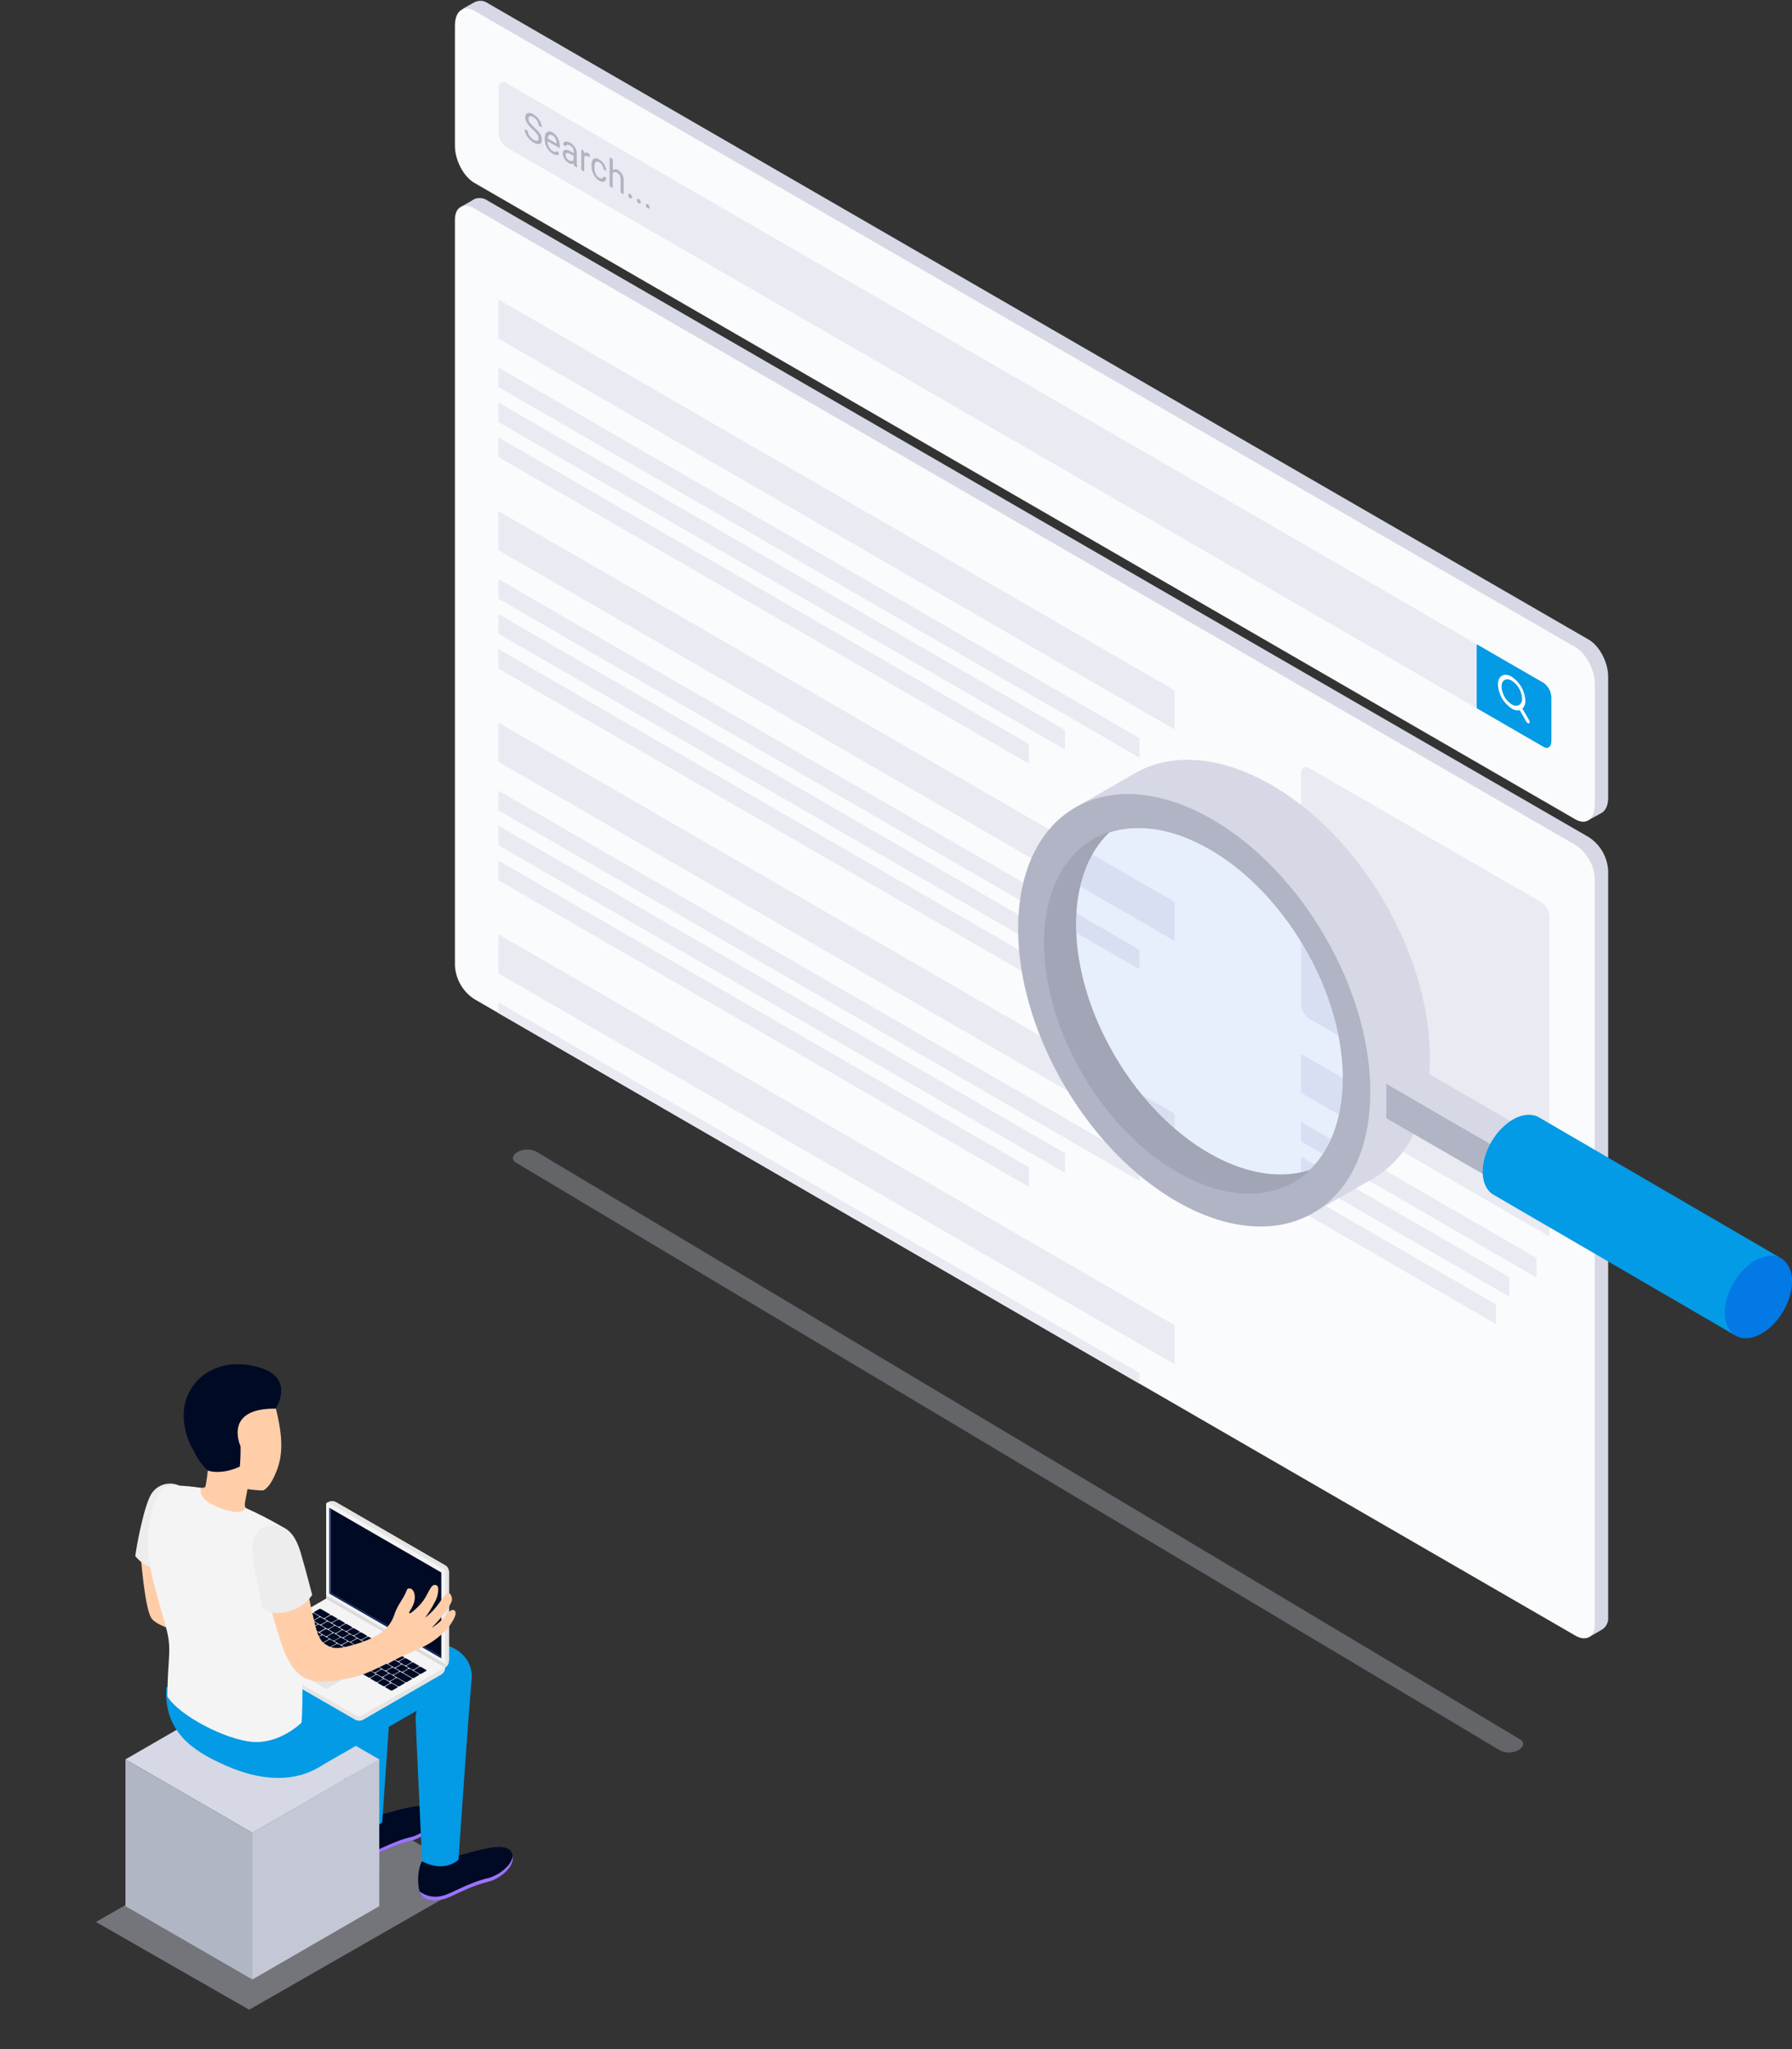 <svg width="511" height="584" viewBox="0 0 511 584" fill="none" xmlns="http://www.w3.org/2000/svg">
    <rect x="0" y="0" width="511" height="584" fill="#333333" stroke="none"/>
    <g clip-path="url(#clip0)">
        <path d="M453.08 238.607L139.049 57.178C138.52 56.805 137.909 56.566 137.268 56.48C136.627 56.395 135.975 56.466 135.367 56.688L135.053 56.874L131.627 58.857L133.596 61.644V273.004C133.699 274.915 134.251 276.774 135.207 278.431C136.162 280.088 137.495 281.497 139.096 282.542L452.696 463.762L453.139 466.572L456.949 464.368C457.515 463.974 457.964 463.435 458.251 462.807C458.538 462.18 458.652 461.487 458.58 460.8V248.145C458.477 246.235 457.925 244.376 456.969 242.718C456.014 241.061 454.682 239.653 453.08 238.607Z"
              fill="#D6D8E5"/>
        <path d="M454.758 250.36V463.004C454.758 466.502 452.311 467.936 449.259 466.175L135.227 284.734C133.626 283.689 132.294 282.28 131.338 280.623C130.383 278.966 129.831 277.107 129.728 275.196V62.565C129.728 59.066 132.186 57.621 135.227 59.381L449.259 240.823C450.862 241.866 452.196 243.274 453.151 244.931C454.107 246.589 454.658 248.449 454.758 250.36Z"
              fill="#FAFBFC"/>
        <path d="M334.934 207.883L142.113 96.472V85.348L334.934 196.759V207.883Z" fill="#E9EAF2"/>
        <path d="M324.937 215.94L142.113 110.301V104.739L324.937 210.378V215.94Z" fill="#E9EAF2"/>
        <path d="M303.662 213.609L142.113 120.259V114.697L303.662 208.047V213.609Z" fill="#E9EAF2"/>
        <path d="M293.397 217.631L142.113 130.228V124.666L293.397 212.069V217.631Z" fill="#E9EAF2"/>
        <path d="M441.837 352.397L370.984 311.459V300.335L441.837 341.262V352.397Z" fill="#E9EAF2"/>
        <path d="M438.166 364.104L370.984 325.288V319.726L438.166 358.542V364.104Z" fill="#E9EAF2"/>
        <path d="M430.348 369.549L370.984 335.245V329.684L430.348 363.987V369.549Z" fill="#E9EAF2"/>
        <path d="M426.573 377.326L370.984 345.215V339.653L426.573 371.765V377.326Z" fill="#E9EAF2"/>
        <path d="M334.934 268.189L142.113 156.777V145.654L334.934 257.065V268.189Z" fill="#E9EAF2"/>
        <path d="M324.937 276.246L142.113 170.618V165.044L324.937 270.684V276.246Z" fill="#E9EAF2"/>
        <path d="M303.662 273.914L142.113 180.575V175.014L303.662 268.352V273.914Z" fill="#E9EAF2"/>
        <path d="M293.397 277.948L142.113 190.533V184.971L293.397 272.375V277.948Z" fill="#E9EAF2"/>
        <path d="M334.934 328.506L142.113 217.095V205.959L334.934 317.382V328.506Z" fill="#E9EAF2"/>
        <path d="M324.937 336.563L142.113 230.924V225.362L324.937 330.99V336.563Z" fill="#E9EAF2"/>
        <path d="M303.662 334.231L142.113 240.881V235.319L303.662 328.658V334.231Z" fill="#E9EAF2"/>
        <path d="M293.397 338.254L142.113 250.85V245.277L293.397 332.692V338.254Z" fill="#E9EAF2"/>
        <path d="M334.934 388.811L142.113 277.4V266.276L334.934 377.688V388.811Z" fill="#E9EAF2"/>
        <path d="M324.949 391.307V394.362L142.113 288.722V285.667L324.949 391.307Z" fill="#E9EAF2"/>
        <path d="M439.635 328.681L373.221 290.296C372.552 289.814 372.005 289.183 371.623 288.452C371.24 287.721 371.034 286.911 371.019 286.087V220.523C371.019 218.902 372.009 218.191 373.221 218.855L439.635 257.24C440.303 257.722 440.851 258.353 441.233 259.084C441.615 259.815 441.822 260.625 441.837 261.449V327.013C441.837 328.634 440.846 329.38 439.635 328.681Z"
              fill="#E9EAF2"/>
        <path d="M453.08 182.325L139.049 0.883C138.545 0.531 137.96 0.313 137.348 0.25C136.737 0.187 136.119 0.28 135.554 0.522H135.484L131.988 2.481L133.526 4.976V39.455C133.526 43.501 135.996 48.211 139.037 49.949L452.405 231.028L452.568 233.967L456.541 231.775L456.634 231.716L456.751 231.658C457.916 230.97 458.58 229.431 458.58 227.262V192.854C458.58 188.796 456.11 184.085 453.08 182.325Z"
              fill="#D6D8E5"/>
        <path d="M449.259 233.535L135.227 52.094C132.186 50.334 129.728 45.623 129.728 41.6V7.226C129.728 3.18 132.186 1.315 135.227 3.064L449.259 184.458C452.3 186.219 454.77 190.93 454.77 194.952V229.361C454.77 233.43 452.3 235.284 449.259 233.535Z"
              fill="#FAFBFC"/>
        <path d="M439.635 212.547L144.315 41.926C143.651 41.443 143.109 40.81 142.733 40.079C142.357 39.348 142.156 38.539 142.148 37.717V25.358C142.148 23.737 143.127 23.026 144.35 23.69L439.635 194.323C440.305 194.803 440.853 195.435 441.235 196.165C441.618 196.896 441.824 197.707 441.837 198.532V210.88C441.837 212.512 440.846 213.258 439.635 212.547Z"
              fill="#E9EAF2"/>
        <path d="M440.182 212.874L421.085 201.832V183.607L440.182 194.637C440.852 195.118 441.4 195.749 441.783 196.48C442.165 197.211 442.371 198.022 442.384 198.847V211.206C442.384 212.827 441.394 213.608 440.182 212.874Z"
              fill="#039BE5"/>
        <path d="M152.017 36.994C151.362 36.442 150.785 35.803 150.304 35.093C149.985 34.59 149.808 34.01 149.792 33.414C149.792 32.793 150.002 32.404 150.421 32.248C150.707 32.18 151.005 32.176 151.293 32.236C151.581 32.297 151.852 32.42 152.087 32.598C153.011 33.136 153.741 33.952 154.173 34.93C154.368 35.363 154.471 35.831 154.476 36.306L153.578 35.782C153.577 35.307 153.444 34.843 153.194 34.441C152.918 34.007 152.537 33.65 152.087 33.403C151.943 33.291 151.778 33.21 151.602 33.164C151.426 33.118 151.242 33.108 151.062 33.135C150.817 33.216 150.689 33.461 150.689 33.858C150.702 34.223 150.823 34.576 151.038 34.872C151.369 35.352 151.761 35.787 152.204 36.166C152.701 36.588 153.165 37.048 153.59 37.542C153.879 37.896 154.118 38.289 154.301 38.708C154.449 39.079 154.524 39.475 154.522 39.874C154.522 40.504 154.313 40.889 153.881 41.04C153.278 41.13 152.663 40.979 152.169 40.62C151.685 40.332 151.245 39.974 150.864 39.559C150.484 39.147 150.169 38.679 149.932 38.172C149.726 37.729 149.615 37.249 149.605 36.761L150.503 37.286C150.51 37.78 150.669 38.26 150.957 38.661C151.254 39.132 151.652 39.53 152.122 39.828C152.435 40.056 152.821 40.16 153.206 40.119C153.462 40.037 153.578 39.804 153.578 39.419C153.576 39.031 153.454 38.652 153.229 38.335C152.877 37.844 152.47 37.394 152.017 36.994Z"
              fill="#B0B3C1"/>
        <path d="M157.622 43.827C156.92 43.409 156.344 42.809 155.955 42.09C155.536 41.342 155.315 40.499 155.315 39.641V39.466C155.29 38.986 155.391 38.508 155.606 38.079C155.682 37.924 155.793 37.79 155.931 37.687C156.069 37.583 156.229 37.514 156.398 37.484C156.805 37.42 157.221 37.512 157.563 37.741C158.22 38.12 158.75 38.683 159.09 39.361C159.465 40.126 159.653 40.97 159.637 41.822V42.206L156.13 40.259C156.143 40.833 156.291 41.397 156.561 41.903C156.796 42.385 157.164 42.79 157.622 43.069C157.848 43.224 158.116 43.306 158.391 43.302C158.601 43.284 158.798 43.193 158.95 43.046L159.474 43.827C159.101 44.305 158.46 44.317 157.622 43.827ZM157.517 38.557C157.393 38.462 157.245 38.405 157.09 38.392C156.935 38.38 156.78 38.413 156.643 38.487C156.503 38.608 156.392 38.758 156.317 38.928C156.242 39.097 156.206 39.281 156.212 39.466L158.728 40.924V40.842C158.717 40.362 158.593 39.891 158.367 39.466C158.176 39.088 157.881 38.772 157.517 38.557Z"
              fill="#B0B3C1"/>
        <path d="M163.692 47.22C163.621 47.001 163.578 46.774 163.564 46.544C163.339 46.663 163.086 46.716 162.832 46.698C162.579 46.679 162.335 46.59 162.131 46.439C161.655 46.149 161.255 45.749 160.965 45.273C160.661 44.83 160.495 44.306 160.488 43.769C160.488 43.163 160.686 42.813 161.082 42.708C161.68 42.649 162.278 42.815 162.76 43.174L163.599 43.652V43.197C163.598 42.853 163.506 42.515 163.331 42.218C163.14 41.895 162.866 41.63 162.538 41.449C162.311 41.291 162.031 41.228 161.758 41.274C161.66 41.303 161.577 41.366 161.521 41.452C161.466 41.537 161.442 41.639 161.455 41.74L160.581 41.239C160.576 41.112 160.597 40.985 160.643 40.867C160.689 40.748 160.759 40.641 160.849 40.551C160.949 40.465 161.066 40.4 161.193 40.362C161.319 40.324 161.452 40.313 161.583 40.329C161.939 40.37 162.281 40.489 162.585 40.679C163.142 40.983 163.611 41.424 163.948 41.962C164.27 42.464 164.447 43.044 164.461 43.641V46.322C164.452 46.787 164.511 47.251 164.636 47.698V47.78L163.692 47.22ZM162.259 45.704C162.489 45.848 162.757 45.917 163.028 45.903C163.136 45.899 163.242 45.867 163.334 45.81C163.426 45.752 163.501 45.672 163.552 45.576V44.41L162.876 44.014C161.828 43.407 161.303 43.466 161.303 44.177C161.302 44.493 161.395 44.801 161.571 45.063C161.745 45.329 161.981 45.549 162.259 45.704Z"
              fill="#B0B3C1"/>
        <path d="M168.189 44.912C168.056 44.805 167.916 44.708 167.77 44.62C167.211 44.294 166.822 44.352 166.605 44.795V48.923L165.754 48.421V42.591L166.582 43.069V43.746C166.861 43.396 167.257 43.361 167.747 43.664C167.886 43.741 168.012 43.839 168.12 43.956L168.189 44.912Z"
              fill="#B0B3C1"/>
        <path d="M170.916 50.695C171.031 50.776 171.163 50.831 171.302 50.855C171.441 50.879 171.584 50.872 171.72 50.835C171.836 50.789 171.936 50.709 172.004 50.604C172.073 50.5 172.108 50.377 172.104 50.252L172.908 50.718C172.911 51.005 172.807 51.284 172.617 51.499C172.521 51.597 172.407 51.674 172.281 51.726C172.155 51.778 172.019 51.804 171.883 51.803C171.54 51.793 171.206 51.693 170.916 51.511C170.216 51.102 169.649 50.498 169.285 49.774C168.873 48.998 168.661 48.133 168.667 47.255V47.08C168.642 46.605 168.739 46.132 168.947 45.704C169.016 45.552 169.123 45.419 169.258 45.319C169.392 45.219 169.55 45.155 169.716 45.133C170.128 45.106 170.538 45.217 170.881 45.448C171.462 45.786 171.948 46.268 172.291 46.847C172.648 47.407 172.853 48.05 172.885 48.713L172.081 48.246C172.048 47.834 171.92 47.435 171.708 47.08C171.504 46.738 171.22 46.45 170.881 46.241C170.446 46 170.108 46 169.867 46.241C169.577 46.633 169.448 47.121 169.506 47.605V47.791C169.496 48.398 169.619 48.999 169.867 49.552C170.09 50.033 170.456 50.432 170.916 50.695Z"
              fill="#B0B3C1"/>
        <path d="M174.773 48.503C174.982 48.328 175.246 48.233 175.518 48.233C175.791 48.233 176.055 48.328 176.264 48.503C176.781 48.812 177.202 49.26 177.48 49.795C177.758 50.331 177.881 50.933 177.837 51.534V55.382L176.975 54.881V51.033C176.986 50.66 176.902 50.291 176.73 49.96C176.537 49.642 176.264 49.381 175.938 49.202C175.72 49.062 175.46 49.004 175.204 49.039C175.096 49.064 174.995 49.112 174.909 49.181C174.822 49.249 174.752 49.336 174.703 49.435V53.575L173.84 53.073V44.865L174.703 45.355L174.773 48.503Z"
              fill="#B0B3C1"/>
        <path d="M179.142 55.638C179.134 55.571 179.143 55.503 179.168 55.441C179.192 55.378 179.231 55.322 179.282 55.277C179.363 55.219 179.503 55.277 179.678 55.277C179.842 55.378 179.978 55.518 180.074 55.685C180.165 55.841 180.213 56.018 180.214 56.198C180.222 56.26 180.213 56.323 180.188 56.38C180.164 56.438 180.124 56.487 180.074 56.525C179.981 56.583 179.853 56.525 179.678 56.525C179.51 56.433 179.373 56.296 179.282 56.128C179.193 55.98 179.144 55.811 179.142 55.638Z"
              fill="#B0B3C1"/>
        <path d="M181.647 57.084C181.638 57.019 181.647 56.953 181.671 56.891C181.696 56.83 181.735 56.776 181.787 56.735C181.868 56.665 182.008 56.735 182.183 56.735C182.342 56.831 182.475 56.965 182.569 57.127C182.663 57.288 182.714 57.47 182.719 57.656C182.727 57.718 182.718 57.781 182.693 57.838C182.669 57.896 182.629 57.945 182.579 57.982C182.498 57.982 182.358 57.982 182.183 57.982C182.016 57.891 181.878 57.753 181.787 57.586C181.696 57.434 181.648 57.261 181.647 57.084Z"
              fill="#B0B3C1"/>
        <path d="M184.152 58.53C184.143 58.465 184.152 58.398 184.176 58.337C184.201 58.276 184.24 58.222 184.292 58.181C184.373 58.111 184.513 58.181 184.688 58.181C184.857 58.269 184.996 58.407 185.084 58.577C185.173 58.733 185.222 58.91 185.224 59.09C185.232 59.154 185.223 59.218 185.198 59.277C185.174 59.337 185.134 59.389 185.084 59.428C185.003 59.428 184.863 59.428 184.688 59.358C184.521 59.267 184.383 59.129 184.292 58.962C184.212 58.831 184.164 58.683 184.152 58.53Z"
              fill="#B0B3C1"/>
        <path d="M435.988 205.167L434.123 201.96C434.421 201.654 434.65 201.287 434.795 200.885C434.94 200.483 434.997 200.054 434.962 199.628C434.889 198.271 434.497 196.951 433.819 195.774C433.141 194.597 432.195 193.597 431.059 192.854C428.892 191.606 427.144 192.62 427.144 195.116C427.213 196.488 427.608 197.824 428.298 199.012C428.987 200.201 429.949 201.207 431.106 201.948C431.769 202.395 432.581 202.563 433.366 202.415L435.242 205.668C435.463 206.041 435.813 206.251 436.034 206.123C436.256 205.994 436.197 205.551 435.988 205.167ZM433.226 200.922C433.158 200.899 433.084 200.899 433.016 200.922C432.963 200.96 432.922 201.012 432.9 201.074C432.597 201.154 432.281 201.17 431.972 201.12C431.662 201.07 431.367 200.955 431.106 200.782C430.251 200.226 429.54 199.476 429.029 198.592C428.519 197.709 428.225 196.717 428.169 195.699C428.169 193.821 429.486 193.063 431.106 194.008C431.959 194.565 432.668 195.316 433.177 196.199C433.685 197.083 433.977 198.074 434.03 199.092C434.056 199.439 433.996 199.788 433.856 200.107C433.716 200.426 433.499 200.706 433.226 200.922Z"
              fill="white"/>
        <path d="M394.322 256.33C375.446 224.499 343.673 208.524 323.353 220.546L305.689 230.702L312.458 241.977C313.548 240.241 314.838 238.641 316.303 237.208C333.478 231.635 357.084 244.939 371.648 269.436C386.212 293.934 386.515 321.078 373.407 333.496C371.683 334.04 369.906 334.395 368.106 334.557L374.712 345.541L391.689 335.805C412.009 323.737 413.186 288.151 394.322 256.33Z"
              fill="#D6D8E5"/>
        <path d="M377.334 266.078C358.458 234.247 326.685 218.272 306.365 230.294C286.044 242.315 284.868 277.948 303.743 309.78C322.618 341.612 354.392 357.586 374.712 345.553C395.033 333.52 396.209 297.887 377.334 266.078ZM373.407 333.508C356.221 339.082 332.627 325.778 318.063 301.268C303.498 276.759 303.195 249.638 316.303 237.22C333.478 231.646 357.084 244.951 371.648 269.448C386.212 293.946 386.515 321.079 373.407 333.497V333.508Z"
              fill="#B1B4C4"/>
        <path d="M318.086 301.257C303.557 276.771 303.219 249.626 316.327 237.208C323.819 234.771 332.546 235.937 341.203 240.053C330.576 234.993 319.869 234.328 311.445 239.33C294.142 249.603 293.047 279.756 308.998 306.655C324.949 333.555 351.922 347.045 369.225 336.773C370.746 335.844 372.157 334.744 373.431 333.496C356.221 339.07 332.592 325.766 318.086 301.257Z"
              fill="#A1A5B5"/>
        <path opacity="0.1"
              d="M371.683 269.436C357.154 244.95 333.513 231.635 316.338 237.208C303.23 249.626 303.522 276.759 318.098 301.256C332.674 325.754 356.256 339.07 373.442 333.496C386.515 321.078 386.177 293.946 371.683 269.436Z"
              fill="#3E7EFF"/>
        <path d="M395.324 308.882L433.413 330.861V340.679L395.324 318.7V308.882Z" fill="#B1B4C4"/>
        <path d="M403.818 303.973L441.907 325.952L433.413 330.861L395.324 308.882L403.818 303.973Z" fill="#D6D8E5"/>
        <path d="M425.338 325.311C428.938 319.225 435.009 316.17 438.889 318.478L508.075 358.729L494.898 380.65L425.839 340.481C421.959 338.172 421.784 331.374 425.338 325.311Z"
              fill="#039BE5"/>
        <path d="M508.448 373.817C504.836 379.892 498.778 382.958 494.898 380.65C491.018 378.341 490.785 371.555 494.397 365.491C498.009 359.428 504.067 356.35 507.947 358.659C511.827 360.967 512.049 367.742 508.448 373.817Z"
              fill="#0379E5"/>
        <path opacity="0.3"
              d="M427.867 498.952L147.159 331.374C145.807 330.605 145.993 329.241 147.531 328.343C148.328 327.9 149.217 327.65 150.128 327.614C151.039 327.577 151.945 327.755 152.775 328.133L433.436 495.71C434.788 496.492 434.601 497.844 433.063 498.742C432.272 499.177 431.391 499.423 430.49 499.459C429.588 499.496 428.69 499.322 427.867 498.952Z"
              fill="#D6D8E5"/>
        <path opacity="0.4" d="M71.056 572.777L27.362 547.766L92.762 510.303L136.455 535.313L71.056 572.777Z"
              fill="#D6D8E5"/>
        <path d="M71.964 522.347L35.775 501.429L71.964 480.523L108.154 501.429L71.964 522.347Z" fill="#D6D8E5"/>
        <path d="M71.964 564.16L35.775 543.254V501.43L71.964 522.348V564.16Z" fill="#B1B6C4"/>
        <path d="M108.154 543.254L71.964 564.16V522.348L108.154 501.43V543.254Z" fill="#C4C7D6"/>
        <path d="M120.575 530.09C123.713 530.949 127.065 530.529 129.896 528.924C132.144 528.994 144.332 523.77 145.986 528.154C147.443 532.002 142.165 535.558 139.345 536.234C133.181 537.727 128.626 540.805 126.156 541.318C124.315 541.715 121.926 541.971 120.458 540.514C118.722 538.811 118.873 532.387 120.575 530.09Z"
              fill="#000A25"/>
        <path d="M126.179 540.292C128.649 539.768 133.17 536.701 139.368 535.209C141.699 534.637 145.8 532.049 146.208 528.959C146.755 532.457 141.99 535.64 139.368 536.27C133.205 537.762 128.649 540.84 126.179 541.354C124.338 541.75 121.949 542.006 120.481 540.549C120.098 540.132 119.823 539.627 119.677 539.08C120.592 539.774 121.656 540.246 122.785 540.456C123.913 540.667 125.076 540.611 126.179 540.292Z"
              fill="#9C73FF"/>
        <path d="M98.623 518.383C101.763 519.234 105.111 518.816 107.944 517.217C110.193 517.287 122.369 512.063 124.035 516.448C125.48 520.295 120.202 523.84 117.382 524.528C111.253 526.055 106.674 529.134 104.262 529.635C102.421 530.031 100.033 530.276 98.565 528.83C96.747 527.105 96.899 520.668 98.623 518.383Z"
              fill="#000A25"/>
        <path d="M104.262 528.585C106.733 528.061 111.253 524.994 117.44 523.502C119.771 522.93 123.884 520.342 124.291 517.252C124.839 520.75 120.073 523.921 117.44 524.563C111.253 526.055 106.674 529.133 104.262 529.635C102.421 530.031 100.033 530.276 98.565 528.83C98.187 528.409 97.912 527.906 97.761 527.361C98.674 528.058 99.738 528.531 100.867 528.744C101.996 528.956 103.158 528.902 104.262 528.585Z"
              fill="#9C73FF"/>
        <path d="M64.403 503.202C73.91 507.376 82.87 508.041 90.199 504.099L97.772 499.727C98.227 509.51 98.658 518.908 98.658 518.908C98.658 518.908 104.484 523.303 108.981 519.386C108.981 519.386 109.925 505.65 110.88 492.148L118.827 487.566C118.643 488.286 118.541 489.026 118.524 489.769C118.582 492.334 120.365 530.474 120.365 530.474C120.365 530.474 126.191 533.972 130.735 530.031C130.735 530.031 133.776 485.84 134.475 478.786C135.267 470.845 126.459 466.927 120.877 468.968C119.584 469.434 116.392 470.624 112.36 472.128C112.535 469.924 112.675 468.198 112.78 467.219C113.56 459.278 104.752 455.372 99.182 457.401C94.102 459.255 59.812 472.128 59.812 472.128C60.015 475.424 60.404 478.705 60.977 481.957L47.426 480.791C46.657 493.559 54.907 499.016 64.403 503.202ZM88.055 481.234L97.12 475.999C96.971 476.639 96.873 477.29 96.829 477.946L88.055 481.234Z"
              fill="#039BE5"/>
        <path d="M40.039 442.185C40.039 442.185 41.205 459.045 43.372 461.471C45.539 463.896 53.054 465.505 53.054 465.505L58.822 474.996C58.822 474.996 53.567 444.844 52.425 444.121C51.283 443.398 40.039 442.185 40.039 442.185Z"
              fill="#FFCEA9"/>
        <path d="M51.12 423.413C49.717 422.761 48.123 422.651 46.644 423.103C45.165 423.555 43.904 424.537 43.104 425.861C40.983 429.359 38.781 441.416 38.583 443.479C38.583 443.479 41.554 447.584 46.017 446.896L51.12 423.413Z"
              fill="#EDEDED"/>
        <path d="M53.147 423.622C56.06 423.762 58.227 424.508 58.589 423.622C58.9 422.117 59.121 420.595 59.253 419.063C58.915 418.212 58.623 417.302 58.623 417.302C54.965 415.052 53.811 411.099 53.334 406.494C52.518 398.623 56.759 391.732 64.636 390.904C72.023 390.135 77.452 395.335 78.92 402.483C79.701 405.981 81.251 412.673 79.153 418.468C77.988 421.71 76.462 424.298 74.947 424.788C73.481 424.743 72.018 424.614 70.566 424.403C70.566 424.403 70.17 426.595 69.902 427.995C69.634 429.394 69.739 430.14 72.524 431.866C75.308 433.591 68.306 437.124 63.727 436.775C59.148 436.425 53.986 433.661 52.576 430.7C51.003 427.423 51.143 423.529 53.147 423.622Z"
              fill="#FFCEA9"/>
        <path d="M126.925 475.207C126.93 475.621 126.825 476.03 126.621 476.391C126.416 476.752 126.118 477.051 125.759 477.259L103.552 490.085C103.197 490.289 102.796 490.397 102.386 490.397C101.977 490.397 101.576 490.289 101.221 490.085L70.054 472.105C69.695 471.898 69.397 471.598 69.192 471.237C68.988 470.877 68.883 470.468 68.888 470.053V469.878L126.925 475.207Z"
              fill="#E5E5E5"/>
        <path d="M125.748 477.258L103.54 490.084C103.186 490.29 102.784 490.399 102.375 490.399V475.241H126.925C126.923 475.651 126.813 476.054 126.607 476.408C126.4 476.762 126.104 477.055 125.748 477.258Z"
              fill="#E5E5E5"/>
        <path d="M103.19 488.918C102.936 489.061 102.649 489.137 102.357 489.137C102.066 489.137 101.779 489.061 101.524 488.918L69.18 470.262C68.772 470.018 68.772 469.633 69.18 469.4L93.007 455.594L126.925 475.206L103.19 488.918Z"
              fill="#F4F4F4"/>
        <path d="M82.474 475.206L82.637 475.299L92.995 481.281L98.693 477.993L98.844 477.9L88.323 471.825L82.474 475.206Z"
              fill="#BFBFBF"/>
        <path d="M82.637 475.299L92.995 481.281L98.693 477.993L88.323 472.011L82.637 475.299Z" fill="#E5E5E5"/>
        <path d="M118.128 476.174L119.631 477.037C119.705 477.074 119.787 477.093 119.87 477.093C119.953 477.093 120.034 477.074 120.109 477.037L121.53 476.209C121.67 476.128 121.681 476.011 121.53 475.941L120.039 475.078C119.964 475.041 119.883 475.022 119.8 475.022C119.717 475.022 119.635 475.041 119.561 475.078L118.128 475.906C118.023 475.999 118.011 476.104 118.128 476.174Z"
              fill="#000A25"/>
        <path d="M116.019 474.95L117.51 475.813C117.584 475.849 117.666 475.869 117.749 475.869C117.832 475.869 117.914 475.849 117.988 475.813L119.409 474.985C119.561 474.903 119.573 474.786 119.409 474.716L117.918 473.854C117.844 473.817 117.762 473.797 117.679 473.797C117.596 473.797 117.515 473.817 117.44 473.854L116.019 474.67C115.914 474.751 115.914 474.833 116.019 474.95Z"
              fill="#000A25"/>
        <path d="M113.898 473.725L115.401 474.588C115.473 474.625 115.553 474.644 115.634 474.644C115.715 474.644 115.795 474.625 115.867 474.588L117.3 473.772C117.44 473.69 117.452 473.562 117.3 473.492L115.797 472.629C115.725 472.592 115.645 472.573 115.564 472.573C115.483 472.573 115.404 472.592 115.331 472.629L113.898 473.445C113.793 473.527 113.782 473.667 113.898 473.725Z"
              fill="#000A25"/>
        <path d="M111.789 472.501L113.281 473.364C113.355 473.401 113.437 473.42 113.52 473.42C113.602 473.42 113.684 473.401 113.758 473.364L115.18 472.548C115.32 472.466 115.343 472.338 115.18 472.268L113.723 471.335C113.649 471.298 113.567 471.279 113.485 471.279C113.402 471.279 113.32 471.298 113.246 471.335L111.824 472.151C111.673 472.303 111.661 472.431 111.789 472.501Z"
              fill="#000A25"/>
        <path d="M109.669 471.335L111.16 472.198C111.234 472.235 111.316 472.254 111.399 472.254C111.482 472.254 111.564 472.235 111.638 472.198L113.071 471.37C113.211 471.288 113.222 471.16 113.071 471.09L111.603 470.169C111.529 470.132 111.447 470.113 111.364 470.113C111.281 470.113 111.199 470.132 111.125 470.169L109.704 470.997C109.564 471.09 109.541 471.207 109.669 471.335Z"
              fill="#000A25"/>
        <path d="M107.548 470.053L109.051 470.915C109.123 470.952 109.203 470.971 109.284 470.971C109.365 470.971 109.445 470.952 109.517 470.915L110.95 470.088C111.09 470.006 111.102 469.878 110.95 469.808L109.459 468.945C109.385 468.908 109.303 468.889 109.22 468.889C109.137 468.889 109.056 468.908 108.981 468.945L107.548 469.773C107.443 469.866 107.432 469.983 107.548 470.053Z"
              fill="#000A25"/>
        <path d="M105.428 468.829L106.919 469.703C106.993 469.74 107.075 469.759 107.158 469.759C107.241 469.759 107.322 469.74 107.397 469.703L108.818 468.875C108.958 468.794 108.981 468.677 108.818 468.607L107.327 467.732C107.253 467.696 107.171 467.676 107.088 467.676C107.005 467.676 106.923 467.696 106.849 467.732L105.428 468.56C105.334 468.642 105.311 468.759 105.428 468.829Z"
              fill="#000A25"/>
        <path d="M103.319 467.616L104.81 468.478C104.884 468.515 104.966 468.535 105.049 468.535C105.132 468.535 105.214 468.515 105.288 468.478L106.721 467.651C106.861 467.569 106.872 467.452 106.721 467.382L105.218 466.52C105.144 466.483 105.062 466.463 104.979 466.463C104.896 466.463 104.814 466.483 104.74 466.52L103.319 467.347C103.214 467.417 103.202 467.546 103.319 467.616Z"
              fill="#000A25"/>
        <path d="M101.198 466.391L102.701 467.254C102.775 467.291 102.857 467.31 102.94 467.31C103.023 467.31 103.105 467.291 103.179 467.254L104.6 466.426C104.74 466.345 104.752 466.228 104.6 466.158L103.097 465.272C103.023 465.235 102.941 465.216 102.858 465.216C102.776 465.216 102.694 465.235 102.62 465.272L101.186 466.1C101.093 466.193 101.082 466.321 101.198 466.391Z"
              fill="#000A25"/>
        <path d="M99.089 465.167L100.581 466.03C100.655 466.067 100.737 466.086 100.819 466.086C100.902 466.086 100.984 466.067 101.058 466.03L102.48 465.214C102.62 465.132 102.643 465.004 102.48 464.934L100.988 464.071C100.914 464.034 100.832 464.015 100.75 464.015C100.667 464.015 100.585 464.034 100.511 464.071L99.089 464.887C98.984 464.969 98.961 465.097 99.089 465.167Z"
              fill="#000A25"/>
        <path d="M96.969 463.943L98.46 464.805C98.534 464.842 98.616 464.862 98.699 464.862C98.782 464.862 98.864 464.842 98.938 464.805L100.371 463.989C100.511 463.908 100.522 463.779 100.371 463.709L98.868 462.847C98.796 462.81 98.716 462.791 98.635 462.791C98.554 462.791 98.474 462.81 98.402 462.847L96.969 463.663C96.864 463.744 96.852 463.873 96.969 463.943Z"
              fill="#000A25"/>
        <path d="M94.86 462.719L96.351 463.581C96.426 463.616 96.507 463.634 96.59 463.634C96.672 463.634 96.754 463.616 96.829 463.581L98.25 462.754C98.39 462.672 98.413 462.544 98.25 462.474L96.759 461.611C96.685 461.574 96.603 461.555 96.52 461.555C96.437 461.555 96.355 461.574 96.281 461.611L94.848 462.439C94.743 462.532 94.731 462.649 94.86 462.719Z"
              fill="#000A25"/>
        <path d="M92.739 461.494L94.231 462.357C94.305 462.394 94.386 462.413 94.469 462.413C94.552 462.413 94.634 462.394 94.708 462.357L96.141 461.529C96.281 461.448 96.293 461.32 96.141 461.25L94.65 460.387C94.576 460.35 94.494 460.331 94.411 460.331C94.328 460.331 94.246 460.35 94.172 460.387L92.751 461.215C92.611 461.308 92.611 461.424 92.739 461.494Z"
              fill="#000A25"/>
        <path d="M89.605 459.675L92.121 461.121C92.193 461.161 92.273 461.182 92.355 461.182C92.436 461.182 92.516 461.161 92.588 461.121L94.021 460.293C94.161 460.211 94.172 460.095 94.021 460.025L91.504 458.567C91.43 458.53 91.348 458.511 91.265 458.511C91.182 458.511 91.1 458.53 91.026 458.567L89.605 459.384C89.5 459.489 89.477 459.675 89.605 459.675Z"
              fill="#000A25"/>
        <path d="M112.943 475.544L114.434 476.407C114.508 476.444 114.59 476.463 114.673 476.463C114.756 476.463 114.838 476.444 114.912 476.407L116.345 475.579C116.485 475.498 116.497 475.381 116.345 475.311L114.842 474.448C114.768 474.411 114.686 474.392 114.603 474.392C114.52 474.392 114.439 474.411 114.364 474.448L112.943 475.276C112.838 475.346 112.826 475.474 112.943 475.544Z"
              fill="#000A25"/>
        <path d="M110.822 474.32L112.314 475.183C112.388 475.22 112.47 475.239 112.552 475.239C112.635 475.239 112.717 475.22 112.791 475.183L114.224 474.355C114.364 474.274 114.376 474.157 114.224 474.087L112.721 473.224C112.647 473.187 112.565 473.168 112.483 473.168C112.4 473.168 112.318 473.187 112.244 473.224L110.822 474.052C110.717 474.122 110.706 474.25 110.822 474.32Z"
              fill="#000A25"/>
        <path d="M108.702 473.096L110.193 473.959C110.267 473.996 110.349 474.015 110.432 474.015C110.515 474.015 110.597 473.996 110.671 473.959L112.104 473.131C112.244 473.049 112.255 472.933 112.104 472.863L110.601 472C110.527 471.963 110.445 471.944 110.362 471.944C110.279 471.944 110.197 471.963 110.123 472L108.702 472.828C108.597 472.898 108.585 473.026 108.702 473.096Z"
              fill="#000A25"/>
        <path d="M106.593 471.871L108.084 472.734C108.158 472.771 108.24 472.79 108.323 472.79C108.406 472.79 108.488 472.771 108.562 472.734L109.995 471.906C110.135 471.825 110.146 471.708 109.995 471.638L108.492 470.775C108.42 470.738 108.34 470.719 108.259 470.719C108.178 470.719 108.098 470.738 108.026 470.775L106.593 471.603C106.476 471.673 106.465 471.801 106.593 471.871Z"
              fill="#000A25"/>
        <path d="M104.484 470.647L105.975 471.51C106.049 471.55 106.131 471.571 106.214 471.571C106.298 471.571 106.38 471.55 106.453 471.51L107.874 470.682C108.014 470.601 108.038 470.484 107.874 470.414L106.383 469.54C106.309 469.503 106.227 469.483 106.144 469.483C106.061 469.483 105.98 469.503 105.905 469.54L104.484 470.367C104.379 470.461 104.356 470.577 104.484 470.647Z"
              fill="#000A25"/>
        <path d="M102.363 469.423L103.855 470.286C103.929 470.323 104.011 470.342 104.093 470.342C104.176 470.342 104.258 470.323 104.332 470.286L105.754 469.458C105.894 469.376 105.917 469.26 105.754 469.178L104.262 468.304C104.188 468.267 104.106 468.248 104.024 468.248C103.941 468.248 103.859 468.267 103.785 468.304L102.363 469.132C102.258 469.237 102.235 469.353 102.363 469.423Z"
              fill="#000A25"/>
        <path d="M100.243 468.199L101.734 469.061C101.808 469.098 101.89 469.118 101.973 469.118C102.056 469.118 102.138 469.098 102.212 469.061L103.633 468.234C103.773 468.152 103.796 468.024 103.633 467.954L102.142 467.091C102.068 467.054 101.986 467.035 101.903 467.035C101.82 467.035 101.738 467.054 101.664 467.091L100.243 467.919C100.138 468.012 100.114 468.129 100.243 468.199Z"
              fill="#000A25"/>
        <path d="M98.122 466.974L99.602 467.837C99.676 467.874 99.758 467.894 99.841 467.894C99.924 467.894 100.005 467.874 100.08 467.837L101.501 467.009C101.653 466.928 101.664 466.8 101.501 466.73L100.01 465.867C99.935 465.83 99.854 465.811 99.771 465.811C99.688 465.811 99.606 465.83 99.532 465.867L98.111 466.695C98.017 466.788 97.994 466.905 98.122 466.974Z"
              fill="#000A25"/>
        <path d="M96.002 465.75L97.493 466.613C97.567 466.65 97.649 466.669 97.732 466.669C97.815 466.669 97.897 466.65 97.971 466.613L99.404 465.785C99.544 465.703 99.555 465.575 99.404 465.505L97.912 464.642C97.838 464.605 97.756 464.586 97.674 464.586C97.591 464.586 97.509 464.605 97.435 464.642L96.013 465.47C95.897 465.563 95.873 465.68 96.002 465.75Z"
              fill="#000A25"/>
        <path d="M93.881 464.526L95.372 465.389C95.447 465.426 95.528 465.445 95.611 465.445C95.694 465.445 95.776 465.426 95.85 465.389L97.283 464.561C97.423 464.479 97.435 464.351 97.283 464.281L95.78 463.418C95.706 463.381 95.624 463.362 95.541 463.362C95.458 463.362 95.377 463.381 95.302 463.418L93.881 464.246C93.776 464.339 93.776 464.456 93.881 464.526Z"
              fill="#000A25"/>
        <path d="M91.76 463.302L93.252 464.165C93.326 464.201 93.408 464.221 93.491 464.221C93.573 464.221 93.655 464.201 93.729 464.165L95.163 463.348C95.302 463.267 95.314 463.138 95.163 463.068L93.659 462.206C93.585 462.169 93.504 462.149 93.421 462.149C93.338 462.149 93.256 462.169 93.182 462.206L91.76 463.033C91.656 463.173 91.644 463.232 91.76 463.302Z"
              fill="#000A25"/>
        <path d="M89.64 462.077L91.131 462.94C91.205 462.977 91.287 462.996 91.37 462.996C91.453 462.996 91.535 462.977 91.609 462.94L93.042 462.124C93.182 462.042 93.194 461.914 93.042 461.844L91.539 460.981C91.465 460.944 91.383 460.925 91.3 460.925C91.217 460.925 91.135 460.944 91.061 460.981L89.64 461.797C89.535 461.879 89.523 462.007 89.64 462.077Z"
              fill="#000A25"/>
        <path d="M115.063 476.769L117.58 478.215C117.654 478.252 117.736 478.271 117.819 478.271C117.902 478.271 117.984 478.252 118.058 478.215L119.479 477.387C119.619 477.305 119.631 477.177 119.479 477.107L116.963 475.661C116.888 475.627 116.806 475.609 116.724 475.609C116.641 475.609 116.56 475.627 116.485 475.661L115.063 476.489C114.958 476.571 114.935 476.699 115.063 476.769Z"
              fill="#000A25"/>
        <path d="M89.465 459.745L90.956 460.608C91.085 460.678 91.085 460.795 90.956 460.865L89.453 461.739C89.385 461.774 89.309 461.792 89.232 461.792C89.155 461.792 89.079 461.774 89.011 461.739L88.894 461.669C88.83 461.635 88.758 461.616 88.684 461.616C88.611 461.616 88.539 461.635 88.475 461.669L86.89 462.59C86.822 462.625 86.746 462.643 86.669 462.643C86.592 462.643 86.516 462.625 86.447 462.59L85.492 462.042C85.467 462.032 85.446 462.014 85.431 461.991C85.416 461.968 85.408 461.941 85.408 461.914C85.408 461.887 85.416 461.86 85.431 461.837C85.446 461.815 85.467 461.797 85.492 461.786L86.983 460.923L87.298 460.748L87.519 460.62L87.741 460.492L89.022 459.745C89.091 459.711 89.167 459.692 89.244 459.692C89.321 459.692 89.396 459.711 89.465 459.745Z"
              fill="#000A25"/>
        <path d="M109.925 480.908L111.416 481.771C111.491 481.808 111.572 481.827 111.655 481.827C111.738 481.827 111.82 481.808 111.894 481.771L113.316 480.943C113.455 480.861 113.479 480.745 113.316 480.675L111.824 479.812C111.75 479.775 111.668 479.756 111.585 479.756C111.503 479.756 111.421 479.775 111.347 479.812L109.925 480.628C109.809 480.663 109.797 480.838 109.925 480.908Z"
              fill="#000A25"/>
        <path d="M107.758 479.684L109.261 480.547C109.335 480.584 109.417 480.603 109.5 480.603C109.583 480.603 109.664 480.584 109.739 480.547L111.16 479.719C111.3 479.637 111.312 479.509 111.16 479.439L109.669 478.576C109.595 478.539 109.513 478.52 109.43 478.52C109.347 478.52 109.265 478.539 109.191 478.576L107.758 479.404C107.758 479.497 107.688 479.614 107.758 479.684Z"
              fill="#000A25"/>
        <path d="M105.696 478.471L107.199 479.334C107.271 479.371 107.351 479.39 107.432 479.39C107.513 479.39 107.593 479.371 107.665 479.334L109.098 478.506C109.238 478.424 109.249 478.308 109.098 478.238L107.606 477.375C107.532 477.338 107.45 477.319 107.368 477.319C107.285 477.319 107.203 477.338 107.129 477.375L105.696 478.203C105.591 478.331 105.579 478.401 105.696 478.471Z"
              fill="#000A25"/>
        <path d="M87.729 468.082L89.22 468.945C89.295 468.982 89.376 469.001 89.459 469.001C89.542 469.001 89.624 468.982 89.698 468.945L91.131 468.117C91.271 468.035 91.283 467.907 91.131 467.837L89.64 466.974C89.566 466.937 89.484 466.918 89.401 466.918C89.318 466.918 89.236 466.937 89.162 466.974L87.741 467.802C87.624 467.895 87.612 468.012 87.729 468.082Z"
              fill="#000A25"/>
        <path d="M85.62 466.87L87.112 467.732C87.186 467.769 87.267 467.789 87.35 467.789C87.433 467.789 87.515 467.769 87.589 467.732L89.011 466.905C89.162 466.823 89.174 466.706 89.011 466.636L87.519 465.774C87.445 465.737 87.363 465.717 87.28 465.717C87.198 465.717 87.116 465.737 87.042 465.774L85.62 466.601C85.515 466.671 85.492 466.8 85.62 466.87Z"
              fill="#000A25"/>
        <path d="M83.511 465.645L85.002 466.508C85.077 466.545 85.158 466.564 85.241 466.564C85.324 466.564 85.406 466.545 85.48 466.508L86.902 465.692C87.041 465.61 87.065 465.482 86.902 465.412L85.41 464.549C85.336 464.512 85.254 464.493 85.171 464.493C85.088 464.493 85.007 464.512 84.933 464.549L83.511 465.366C83.406 465.505 83.383 465.575 83.511 465.645Z"
              fill="#000A25"/>
        <path d="M81.402 464.421L82.894 465.295C82.968 465.332 83.049 465.351 83.132 465.351C83.215 465.351 83.297 465.332 83.371 465.295L84.793 464.467C84.933 464.386 84.956 464.269 84.793 464.199L83.29 463.301C83.216 463.264 83.134 463.245 83.051 463.245C82.968 463.245 82.886 463.264 82.812 463.301L81.391 464.129C81.286 464.234 81.274 464.339 81.402 464.421Z"
              fill="#000A25"/>
        <path d="M103.097 476.932L105.136 478.098C105.209 478.135 105.288 478.154 105.369 478.154C105.45 478.154 105.53 478.135 105.602 478.098L107.036 477.282C107.175 477.2 107.187 477.072 107.036 477.002L104.997 475.836C104.922 475.799 104.841 475.78 104.758 475.78C104.675 475.78 104.593 475.799 104.519 475.836L103.097 476.664C102.934 476.745 102.923 476.862 103.097 476.932Z"
              fill="#000A25"/>
        <path d="M89.838 469.307L91.877 470.473C91.951 470.51 92.033 470.529 92.116 470.529C92.199 470.529 92.28 470.51 92.355 470.473L93.776 469.645C93.916 469.563 93.939 469.447 93.776 469.377L91.737 468.211C91.663 468.174 91.581 468.154 91.498 468.154C91.415 468.154 91.334 468.174 91.259 468.211L89.838 469.038C89.733 469.108 89.721 469.237 89.838 469.307Z"
              fill="#000A25"/>
        <path d="M92.495 470.834L102.433 476.582C102.507 476.619 102.589 476.638 102.672 476.638C102.755 476.638 102.837 476.619 102.911 476.582L104.332 475.754C104.472 475.673 104.484 475.556 104.332 475.486L94.394 469.738C94.32 469.701 94.238 469.682 94.155 469.682C94.072 469.682 93.99 469.701 93.916 469.738L92.495 470.566C92.39 470.647 92.366 470.764 92.495 470.834Z"
              fill="#000A25"/>
        <path d="M110.321 476.395L111.813 477.258C111.887 477.295 111.969 477.314 112.051 477.314C112.134 477.314 112.216 477.295 112.29 477.258L113.712 476.442C113.852 476.36 113.875 476.232 113.712 476.162L112.22 475.299C112.146 475.262 112.064 475.243 111.982 475.243C111.899 475.243 111.817 475.262 111.743 475.299L110.31 476.116C110.205 476.197 110.193 476.325 110.321 476.395Z"
              fill="#000A25"/>
        <path d="M108.201 475.171L109.692 476.034C109.766 476.071 109.848 476.09 109.931 476.09C110.014 476.09 110.096 476.071 110.17 476.034L111.603 475.218C111.743 475.136 111.754 475.008 111.603 474.938L110.088 474.052C110.014 474.015 109.932 473.996 109.849 473.996C109.766 473.996 109.685 474.015 109.611 474.052L108.189 474.88C108.096 474.973 108.084 475.101 108.201 475.171Z"
              fill="#000A25"/>
        <path d="M106.092 473.947L107.583 474.81C107.657 474.847 107.739 474.866 107.822 474.866C107.905 474.866 107.987 474.847 108.061 474.81L109.482 473.982C109.622 473.9 109.645 473.772 109.482 473.702L107.991 472.839C107.917 472.802 107.835 472.783 107.752 472.783C107.669 472.783 107.587 472.802 107.513 472.839L106.127 473.667C105.987 473.761 105.964 473.877 106.092 473.947Z"
              fill="#000A25"/>
        <path d="M103.971 472.735L105.474 473.597C105.546 473.634 105.626 473.653 105.707 473.653C105.788 473.653 105.868 473.634 105.94 473.597L107.373 472.77C107.513 472.688 107.525 472.571 107.373 472.501L105.87 471.639C105.798 471.602 105.718 471.583 105.637 471.583C105.556 471.583 105.476 471.602 105.404 471.639L103.971 472.466C103.866 472.501 103.855 472.665 103.971 472.735Z"
              fill="#000A25"/>
        <path d="M101.862 471.51L103.354 472.373C103.428 472.41 103.51 472.429 103.593 472.429C103.675 472.429 103.757 472.41 103.831 472.373L105.253 471.557C105.404 471.475 105.416 471.347 105.253 471.277L103.761 470.414C103.687 470.377 103.605 470.358 103.523 470.358C103.44 470.358 103.358 470.377 103.284 470.414L101.862 471.23C101.757 471.335 101.734 471.44 101.862 471.51Z"
              fill="#000A25"/>
        <path d="M99.742 470.286L101.245 471.149C101.319 471.186 101.401 471.205 101.483 471.205C101.566 471.205 101.648 471.186 101.722 471.149L103.144 470.333C103.284 470.251 103.295 470.123 103.144 470.053L101.652 469.19C101.578 469.153 101.496 469.134 101.414 469.134C101.331 469.134 101.249 469.153 101.175 469.19L99.742 470.018C99.602 470.088 99.602 470.169 99.742 470.286Z"
              fill="#000A25"/>
        <path d="M97.633 469.062L99.124 469.925C99.198 469.962 99.28 469.981 99.363 469.981C99.446 469.981 99.528 469.962 99.602 469.925L101.035 469.097C101.175 469.015 101.186 468.899 101.035 468.817L99.602 467.942C99.528 467.905 99.446 467.886 99.363 467.886C99.28 467.886 99.198 467.905 99.124 467.942L97.703 468.77C97.528 468.875 97.516 469.003 97.633 469.062Z"
              fill="#000A25"/>
        <path d="M95.524 467.837L97.015 468.7C97.089 468.737 97.171 468.756 97.254 468.756C97.337 468.756 97.419 468.737 97.493 468.7L98.914 467.872C99.054 467.791 99.078 467.674 98.914 467.604L97.423 466.741C97.349 466.704 97.267 466.685 97.184 466.685C97.101 466.685 97.019 466.704 96.945 466.741L95.524 467.569C95.407 467.651 95.396 467.837 95.524 467.837Z"
              fill="#000A25"/>
        <path d="M93.403 466.671L94.895 467.534C94.969 467.571 95.05 467.59 95.133 467.59C95.216 467.59 95.298 467.571 95.372 467.534L96.805 466.718C96.945 466.636 96.957 466.508 96.805 466.438L95.337 465.505C95.265 465.468 95.185 465.449 95.104 465.449C95.023 465.449 94.943 465.468 94.871 465.505L93.438 466.321C93.298 466.426 93.287 466.555 93.403 466.671Z"
              fill="#000A25"/>
        <path d="M91.294 465.4L92.786 466.263C92.86 466.3 92.942 466.319 93.025 466.319C93.107 466.319 93.189 466.3 93.263 466.263L94.685 465.447C94.825 465.365 94.848 465.237 94.685 465.167L93.228 464.339C93.154 464.302 93.073 464.283 92.99 464.283C92.907 464.283 92.825 464.302 92.751 464.339L91.329 465.167C91.189 465.214 91.166 465.331 91.294 465.4Z"
              fill="#000A25"/>
        <path d="M89.174 464.176L90.677 465.039C90.749 465.076 90.829 465.095 90.91 465.095C90.991 465.095 91.071 465.076 91.143 465.039L92.576 464.211C92.716 464.129 92.727 464.013 92.576 463.931L91.085 463.068C91.01 463.031 90.929 463.012 90.846 463.012C90.763 463.012 90.681 463.031 90.607 463.068L89.174 463.896C89.115 463.99 89.115 464.106 89.174 464.176Z"
              fill="#000A25"/>
        <path d="M87.065 462.963L88.556 463.826C88.63 463.863 88.712 463.882 88.795 463.882C88.878 463.882 88.96 463.863 89.034 463.826L90.455 462.998C90.607 462.917 90.618 462.8 90.455 462.73L88.964 461.867C88.89 461.83 88.808 461.811 88.725 461.811C88.642 461.811 88.561 461.83 88.486 461.867L87.065 462.695C86.96 462.765 86.937 462.893 87.065 462.963Z"
              fill="#000A25"/>
        <path d="M112.418 477.62L115.506 479.404C115.58 479.441 115.662 479.46 115.745 479.46C115.828 479.46 115.91 479.441 115.984 479.404L117.417 478.576C117.557 478.495 117.568 478.378 117.417 478.308L114.318 476.524C114.243 476.487 114.162 476.468 114.079 476.468C113.996 476.468 113.914 476.487 113.84 476.524L112.418 477.352C112.325 477.422 112.314 477.55 112.418 477.62Z"
              fill="#000A25"/>
        <path d="M109.319 478.18L110.811 479.054C110.885 479.091 110.967 479.11 111.049 479.11C111.132 479.11 111.214 479.091 111.288 479.054L112.71 478.226C112.85 478.145 112.873 478.028 112.71 477.958L111.253 477.072C111.18 477.032 111.098 477.011 111.014 477.011C110.931 477.011 110.849 477.032 110.776 477.072L109.354 477.9C109.203 477.993 109.191 478.11 109.319 478.18Z"
              fill="#000A25"/>
        <path d="M107.199 476.967L108.69 477.83C108.764 477.867 108.846 477.886 108.929 477.886C109.012 477.886 109.093 477.867 109.168 477.83L110.601 477.002C110.741 476.92 110.752 476.804 110.601 476.734L109.098 475.871C109.026 475.834 108.946 475.815 108.865 475.815C108.784 475.815 108.704 475.834 108.632 475.871L107.199 476.699C107.094 476.769 107.082 476.897 107.199 476.967Z"
              fill="#000A25"/>
        <path d="M105.09 475.743L106.581 476.605C106.655 476.642 106.737 476.662 106.82 476.662C106.903 476.662 106.985 476.642 107.059 476.605L108.48 475.789C108.62 475.708 108.643 475.579 108.48 475.509L106.989 474.647C106.915 474.61 106.833 474.59 106.75 474.59C106.667 474.59 106.585 474.61 106.511 474.647L105.09 475.463C104.985 475.544 104.962 475.673 105.09 475.743Z"
              fill="#000A25"/>
        <path d="M102.969 474.518L104.472 475.381C104.546 475.418 104.628 475.437 104.711 475.437C104.794 475.437 104.876 475.418 104.95 475.381L106.371 474.553C106.511 474.472 106.523 474.343 106.371 474.274L104.88 473.411C104.806 473.374 104.724 473.354 104.641 473.354C104.558 473.354 104.477 473.374 104.402 473.411L102.969 474.239C102.864 474.332 102.853 474.448 102.969 474.518Z"
              fill="#000A25"/>
        <path d="M100.86 473.305L102.352 474.168C102.426 474.205 102.507 474.224 102.59 474.224C102.673 474.224 102.755 474.205 102.829 474.168L104.262 473.317C104.402 473.235 104.414 473.119 104.262 473.049L102.771 472.186C102.697 472.149 102.615 472.13 102.532 472.13C102.449 472.13 102.367 472.149 102.293 472.186L100.872 473.014C100.767 473.107 100.767 473.235 100.86 473.305Z"
              fill="#000A25"/>
        <path d="M98.751 472.082L100.243 472.944C100.317 472.981 100.399 473.001 100.481 473.001C100.564 473.001 100.646 472.981 100.72 472.944L102.142 472.128C102.282 472.046 102.305 471.918 102.142 471.848L100.65 470.985C100.576 470.948 100.494 470.929 100.412 470.929C100.329 470.929 100.247 470.948 100.173 470.985L98.751 471.802C98.635 471.883 98.623 472.012 98.751 472.082Z"
              fill="#000A25"/>
        <path d="M96.631 470.857L98.122 471.72C98.196 471.757 98.278 471.776 98.361 471.776C98.444 471.776 98.526 471.757 98.6 471.72L100.033 470.904C100.173 470.822 100.184 470.694 100.033 470.624L98.53 469.761C98.458 469.724 98.378 469.705 98.297 469.705C98.216 469.705 98.136 469.724 98.064 469.761L96.631 470.589C96.526 470.659 96.514 470.787 96.631 470.857Z"
              fill="#000A25"/>
        <path d="M94.522 469.633L96.013 470.496C96.087 470.533 96.169 470.552 96.252 470.552C96.335 470.552 96.417 470.533 96.491 470.496L97.912 469.668C98.052 469.586 98.076 469.47 97.912 469.388L96.421 468.525C96.347 468.488 96.265 468.469 96.182 468.469C96.099 468.469 96.017 468.488 95.943 468.525L94.522 469.353C94.417 469.447 94.394 469.563 94.522 469.633Z"
              fill="#000A25"/>
        <path d="M92.401 468.42L93.904 469.283C93.978 469.32 94.06 469.339 94.143 469.339C94.226 469.339 94.308 469.32 94.382 469.283L95.803 468.455C95.943 468.374 95.955 468.257 95.803 468.187L94.312 467.324C94.238 467.287 94.156 467.268 94.073 467.268C93.99 467.268 93.909 467.287 93.834 467.324L92.401 468.152C92.296 468.222 92.285 468.35 92.401 468.42Z"
              fill="#000A25"/>
        <path d="M90.281 467.196L91.772 468.059C91.846 468.096 91.928 468.115 92.011 468.115C92.094 468.115 92.175 468.096 92.25 468.059L93.683 467.243C93.823 467.161 93.834 467.033 93.683 466.963L92.18 466.1C92.106 466.063 92.024 466.044 91.941 466.044C91.858 466.044 91.776 466.063 91.702 466.1L90.281 466.916C90.187 466.998 90.176 467.126 90.281 467.196Z"
              fill="#000A25"/>
        <path d="M88.183 465.972L89.675 466.834C89.749 466.871 89.831 466.891 89.914 466.891C89.996 466.891 90.078 466.871 90.153 466.834L91.574 466.006C91.714 465.925 91.737 465.797 91.574 465.727L90.083 464.864C90.008 464.827 89.927 464.808 89.844 464.808C89.761 464.808 89.679 464.827 89.605 464.864L88.183 465.692C88.067 465.785 88.055 465.902 88.183 465.972Z"
              fill="#000A25"/>
        <path d="M83.453 463.243L87.566 465.575C87.638 465.612 87.718 465.631 87.799 465.631C87.88 465.631 87.96 465.612 88.032 465.575L89.465 464.747C89.605 464.666 89.617 464.549 89.465 464.479L85.352 462.147C85.278 462.11 85.196 462.091 85.113 462.091C85.03 462.091 84.948 462.11 84.874 462.147L83.453 462.963C83.348 463.045 83.29 463.173 83.453 463.243Z"
              fill="#000A25"/>
        <path d="M111.428 479.404L113.467 480.57C113.542 480.605 113.624 480.623 113.706 480.623C113.788 480.623 113.87 480.605 113.945 480.57L115.366 479.742C115.506 479.661 115.529 479.532 115.366 479.462L113.327 478.296C113.253 478.259 113.171 478.24 113.088 478.24C113.006 478.24 112.924 478.259 112.85 478.296L111.428 479.124C111.323 479.218 111.253 479.334 111.428 479.404Z"
              fill="#000A25"/>
        <path d="M126.924 475.206L93.007 455.594V428.904L93.263 428.298L93.543 428.158C93.897 427.953 94.299 427.846 94.708 427.846C95.117 427.846 95.519 427.953 95.873 428.158L126.913 446.103C127.268 446.308 127.563 446.604 127.768 446.96C127.973 447.317 128.08 447.721 128.078 448.132V473.177C127.88 474.472 127.647 474.833 126.924 475.206Z"
              fill="#E5E5E5"/>
        <path d="M123.814 449.333L93.007 429.791V428.904L93.263 428.298L93.543 428.158C93.897 427.953 94.299 427.846 94.708 427.846C95.117 427.846 95.519 427.953 95.873 428.158L126.913 446.103C127.289 446.323 127.599 446.642 127.81 447.024L123.814 449.333Z"
              fill="#E5E5E5"/>
        <path d="M93.776 428.298L126.4 447.117C126.572 447.219 126.716 447.364 126.816 447.538C126.916 447.712 126.969 447.908 126.971 448.108V475.206L93.007 455.594V428.776C93.005 428.685 93.026 428.594 93.07 428.513C93.113 428.433 93.177 428.365 93.254 428.316C93.332 428.268 93.421 428.241 93.513 428.238C93.604 428.234 93.695 428.255 93.776 428.298Z"
              fill="#DCEEFF"/>
        <path d="M93.776 428.298L126.4 447.117C126.572 447.219 126.716 447.364 126.816 447.538C126.916 447.712 126.969 447.908 126.971 448.108V475.206L93.007 455.594V428.776C93.005 428.685 93.026 428.594 93.07 428.513C93.113 428.433 93.177 428.365 93.254 428.316C93.332 428.268 93.421 428.241 93.513 428.238C93.604 428.234 93.695 428.255 93.776 428.298Z"
              fill="#F4F4F4"/>
        <path d="M126.925 475.195V474.239L93.007 454.626V455.594L126.925 475.195Z" fill="#DBDBDB"/>
        <path d="M93.881 454.172V429.697L94.3 429.942V453.973L93.881 454.172Z" fill="#1E3779"/>
        <path d="M94.3 429.942V453.973L125.841 472.151V448.166L94.3 429.942Z" fill="#000A25"/>
        <path d="M93.881 454.171L125.841 472.629V472.151L94.3 453.973L93.881 454.171Z" fill="#031F60"/>
        <path d="M57.353 424.054C56.55 426.059 58.6 428.531 64.065 430.245C69.529 431.959 70.03 429.756 70.03 429.756C73.673 431.388 77.224 433.218 80.668 435.236C83.942 437.568 85.399 444.179 85.841 455.396C86.354 468.385 86.401 487.648 85.969 490.971C85.969 490.971 79.829 497.08 71.988 496.439C64.146 495.798 50.922 488.825 47.718 483.473C47.799 472.093 49.139 470.239 47.298 463.651C43.08 448.645 40.855 442.488 42.906 432.519C44.595 424.299 46.96 423.273 50.211 423.354C52.603 423.461 54.987 423.694 57.353 424.054Z"
              fill="#F4F4F4"/>
        <path d="M98.751 469.318C92.32 470.939 90.805 466.881 89.954 463.488C87.95 455.361 86.785 448.015 85.27 443.351C83.476 437.894 81.588 437.02 78.932 435.959C75.821 434.711 73.106 437.346 74.19 444.284C75.413 452.504 77.021 458.276 80.085 467.989C80.889 470.53 82.684 475.043 85.375 477.223C88.708 479.905 93.706 479.789 101.291 477.911C104.519 477.107 108.061 475.171 114.108 472.314C115.751 471.557 117.032 471.044 120.178 469.574C123.337 468.152 126.107 465.988 128.253 463.266C129.907 460.876 130.129 459.768 129.791 459.209C129.453 458.649 128.626 458.672 127.74 459.675C126.458 461.378 124.879 462.836 123.08 463.978C123.08 463.978 125.107 461.867 126.214 460.48C127.23 459.288 128.076 457.962 128.731 456.538C129.313 455.151 128.113 453.25 127.204 454.206C126.295 455.163 125.853 456.224 124.186 458.218C123.31 459.282 122.309 460.238 121.204 461.063C122.239 459.667 123.158 458.189 123.953 456.643C124.667 455.431 125.015 454.038 124.955 452.632C124.955 451.909 123.883 451.047 122.916 452.423C121.949 453.798 121.483 455.606 119.421 457.716C117.953 459.244 116.706 460.118 116.66 459.698C116.613 459.279 117.557 458.427 118.081 456.655C118.605 454.883 118.081 452.994 117.091 452.784C116.1 452.574 116.298 452.632 115.518 454.3C114.737 455.967 113.584 457.226 112.616 459.675C112.126 461.391 111.217 462.957 109.972 464.234C108.387 465.913 104.88 467.837 98.751 469.318Z"
              fill="#FFCEA9"/>
        <path d="M76.555 434.874C80.855 434.233 83.896 436.169 85.795 442.698C87.694 449.228 89.022 454.58 89.022 454.58C87.317 457.04 84.737 458.754 81.81 459.372C76.672 460.608 74.819 458.148 74.819 458.148C74.819 458.148 73.386 451.315 72.489 446.663C71.592 442.01 71.231 435.656 76.555 434.874Z"
              fill="#EDEDED"/>
        <path d="M78.629 401.468C78.629 401.468 85.422 391.126 70.694 389.027C60.068 387.5 53.217 394.332 52.46 401.748C51.702 408.826 56.06 416.183 59.206 419.098C60.744 419.646 64.041 419.961 68.387 417.991C68.564 416.053 68.63 414.106 68.585 412.161C68.585 412.161 63.482 401.282 78.629 401.468Z"
              fill="#000A25"/>
        <path d="M108.154 532.329V501.267L83.511 515.667L93.007 535.314L108.154 532.329Z" fill="#C4C7D6"/>
        <path d="M92.005 503.062L101.466 497.57L108.154 501.429L98.343 507.003L92.005 503.062Z" fill="#D6D8E5"/>
    </g>
    <defs>
        <clipPath id="clip0">
            <rect width="511" height="583" fill="white" transform="translate(0 0.23)"/>
        </clipPath>
    </defs>
</svg>
